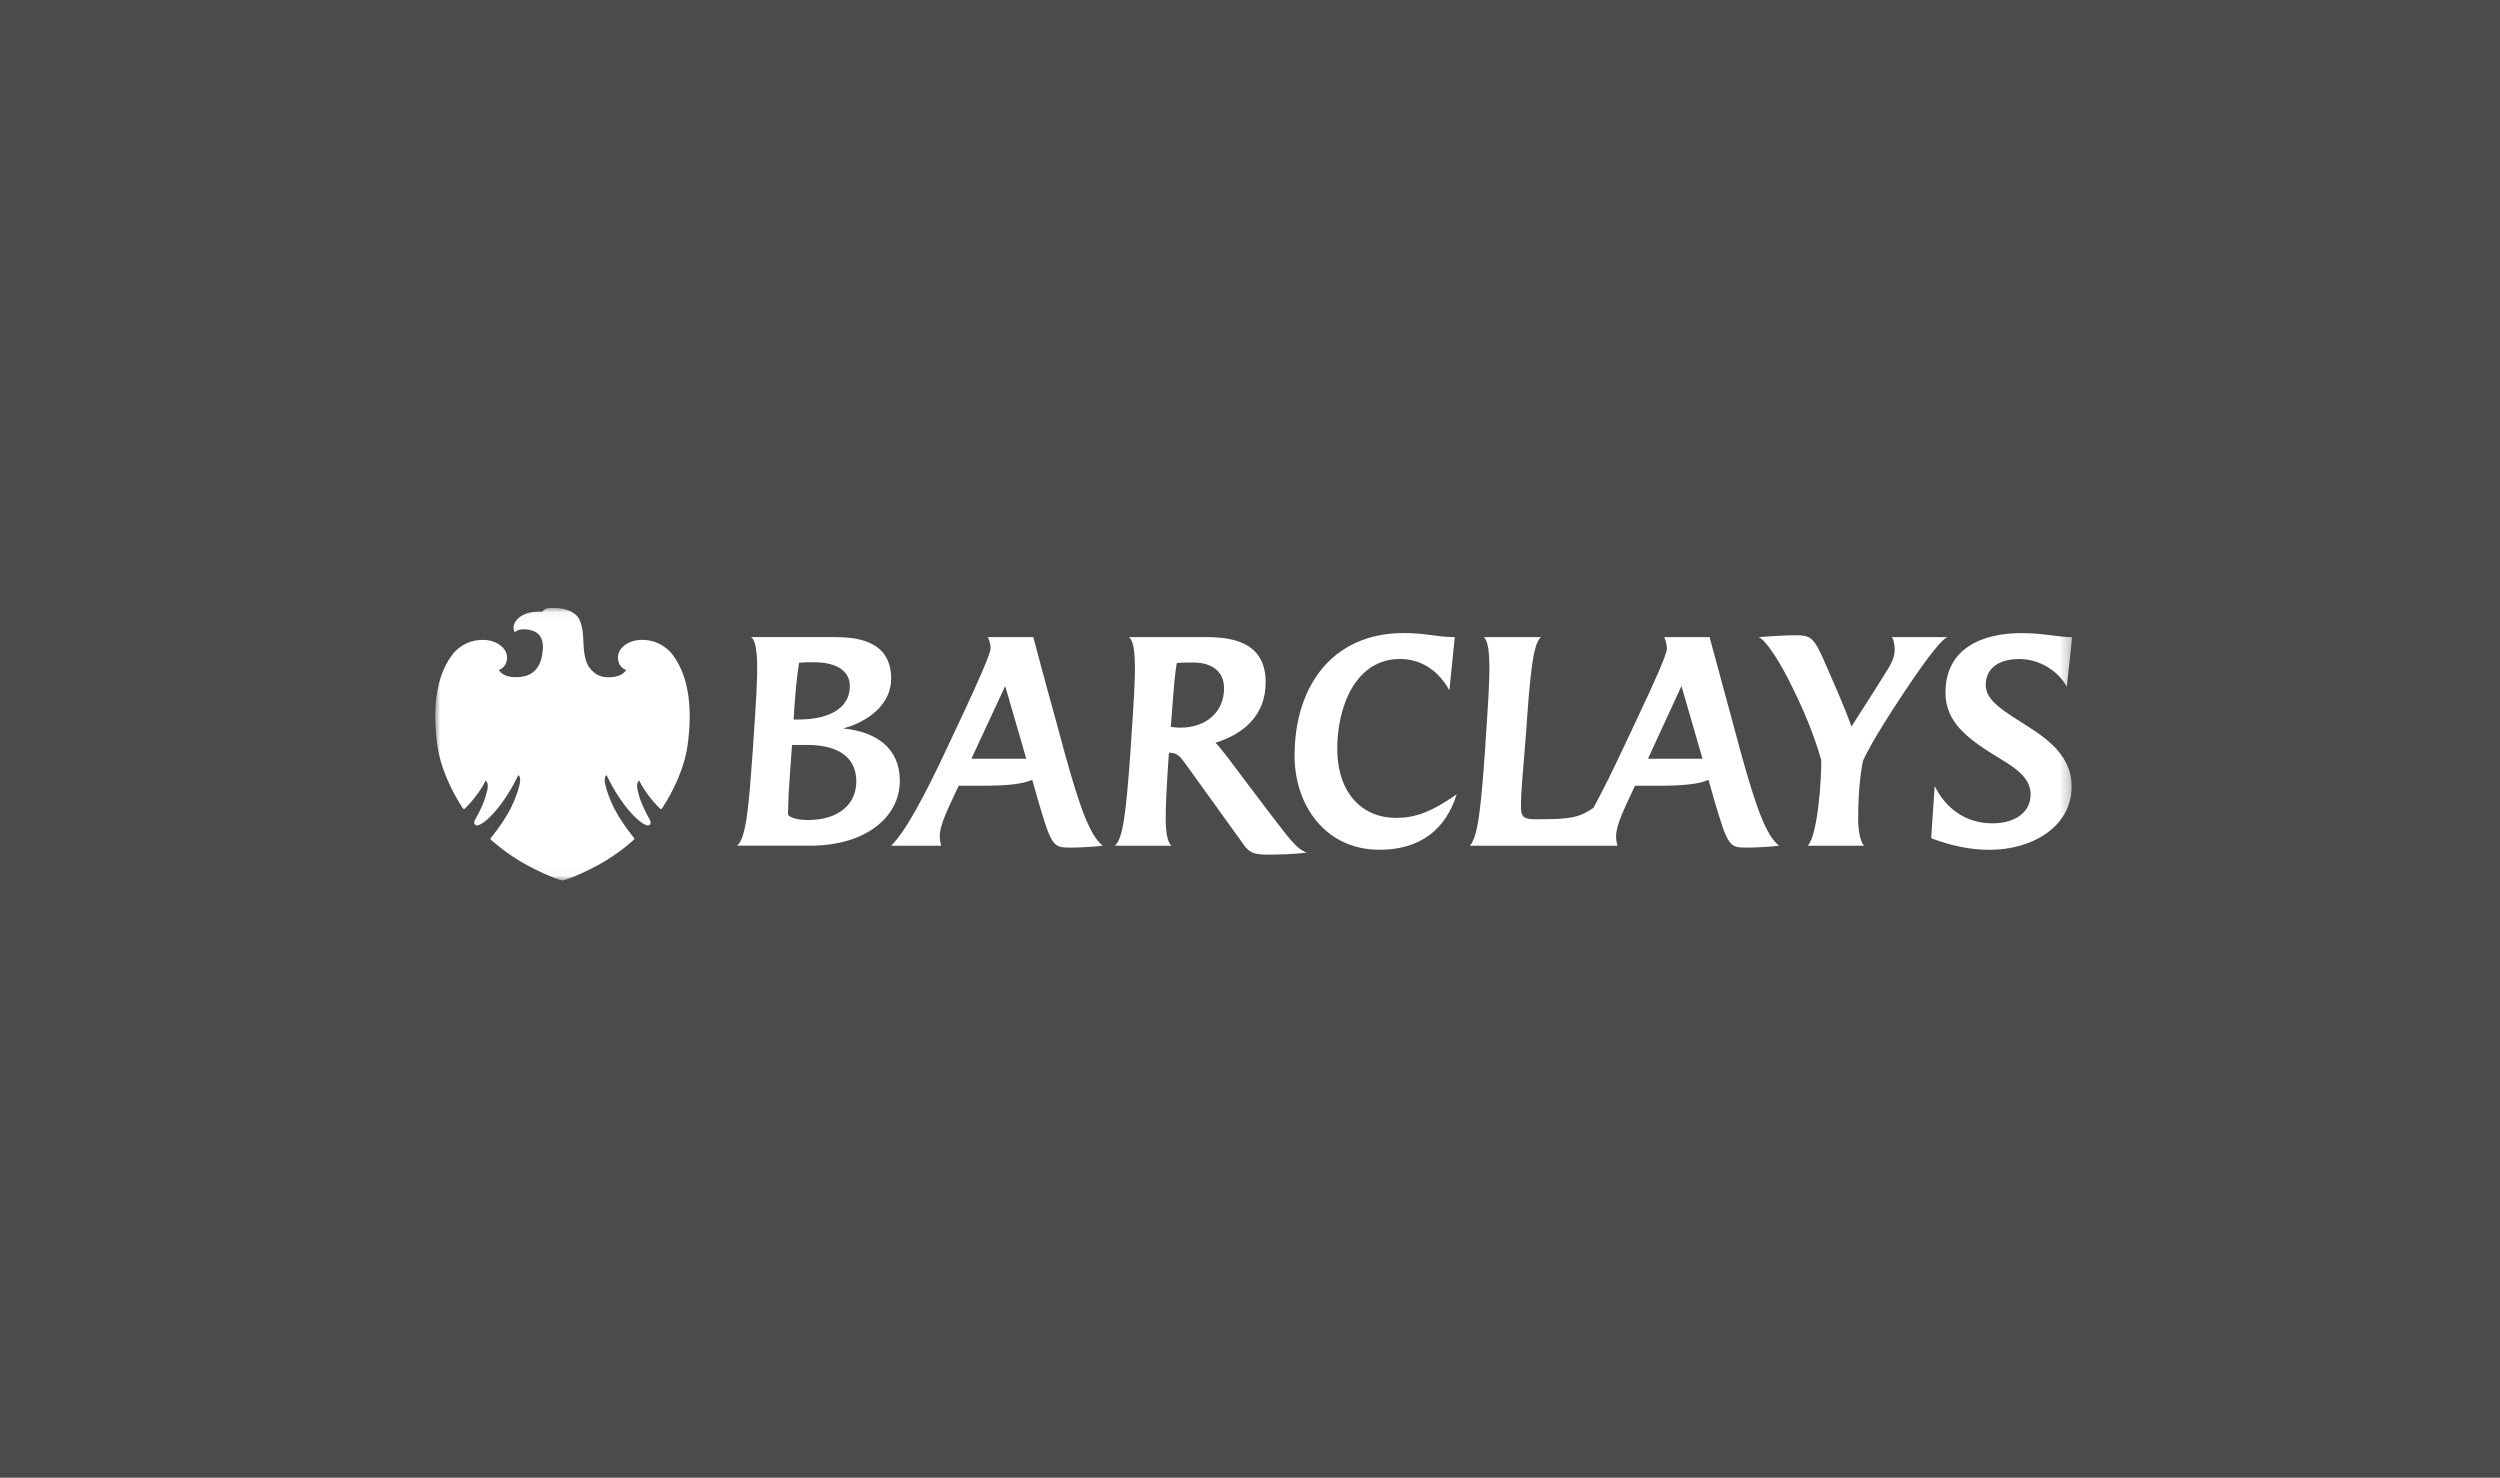 <?xml version="1.0" encoding="UTF-8"?> <svg xmlns="http://www.w3.org/2000/svg" xmlns:xlink="http://www.w3.org/1999/xlink" height="146" viewBox="0 0 247 146" width="247"><mask id="a" fill="#fff"><path d="m0.0.058h161.734v26.919h-161.734z" fill="#fff" fill-rule="evenodd"></path></mask><g fill="none" fill-rule="evenodd"><path d="m0 0h247v146h-247z" fill="#4b4b4b"></path><g fill="#fff" transform="translate(43 60)"><path d="m37.038 23.555h-7.208c.908-.802 1.149-3.925 1.549-9.425l.079-1.281c.214-3.123.375-5.526.348-7.207-.027-1.442-.187-2.378-.588-2.698h8.062c1.922 0 5.767.107 5.767 4.111 0 2.67-2.484 4.325-4.752 4.914 3.204.32 5.607 1.868 5.607 5.179-.001 3.577-3.364 6.407-8.864 6.407m-.32-9.958h-1.468l-.214 3.043c-.106 1.336-.16 2.456-.187 3.79 0 .188.587.589 1.974.589 2.884 0 4.78-1.441 4.78-3.818 0-2.643-2.163-3.604-4.885-3.604m.666-8.169c-.401 0-.934 0-1.441.054-.214 1.442-.347 2.829-.453 4.351 0 0-.081 1.308-.081 1.254h.534c2.617 0 5.02-.907 5.02-3.308 0-1.39-1.149-2.35-3.579-2.35m25.415 18.313c-1.76 0-1.894-.052-3.309-4.911l-.507-1.789c-.856.4-2.377.587-4.806.587h-2.456l-.427.908c-.427.963-1.469 2.938-1.442 4.086 0 .266.027.534.134.934h-4.938c1.414-1.415 3.204-4.698 5.686-10.011l1.442-3.07c1.307-2.776 2.696-5.927 2.696-6.381 0-.401-.105-.774-.267-1.148h4.486s1.173 4.459 2.215 8.169l.881 3.258c1.522 5.473 2.483 8.142 3.764 9.184-1.148.133-2.59.185-3.152.185m-6.485-15.962-3.339 7.18h5.419zm25.999 16.658c-1.521 0-1.895-.242-2.401-.936l-5.767-8.009c-.454-.614-.8-1.121-1.521-1.121h-.134l-.106 1.548c-.134 2.11-.214 3.793-.214 5.047.026 1.388.187 2.241.561 2.589h-5.58c.8-.721 1.093-3.125 1.548-9.425l.081-1.308c.213-3.096.374-5.5.346-7.18-.027-1.469-.185-2.378-.587-2.698h7.608c2.482 0 5.9.428 5.9 4.459 0 3.309-2.217 5.126-4.965 5.979.267.241.747.855 1.041 1.229l4.191 5.554c2.617 3.444 2.83 3.604 3.765 4.084-1.175.133-2.749.187-3.765.187m-7.447-18.981c-.508 0-1.123 0-1.602.053-.16.88-.295 2.403-.481 4.858l-.108 1.443c.269.054.615.082.936.082 2.562 0 4.325-1.551 4.325-3.899 0-1.604-1.121-2.537-3.07-2.537m18.42 18.5c-5.313 0-8.384-4.378-8.384-9.29 0-6.834 3.71-12.122 10.785-12.122 2.216 0 3.258.401 5.045.401l-.534 5.26c-1.014-1.842-2.67-3.097-4.885-3.097-4.405 0-6.194 4.754-6.194 8.838 0 4.431 2.483 6.86 5.793 6.86 1.789 0 3.362-.481 6.007-2.322-1.068 3.418-3.551 5.473-7.635 5.473m36.332-.214c-1.763 0-1.895-.052-3.311-4.911l-.506-1.789c-.853.4-2.377.587-4.806.587h-2.456l-.427.908c-.614 1.363-1.441 2.962-1.441 4.086 0 .266.026.56.134.934h-14.577c.828-.934 1.095-3.951 1.495-9.425l.08-1.307c.214-3.124.375-5.526.347-7.207-.026-1.388-.161-2.27-.534-2.669h5.634c-.803.614-1.097 3.924-1.469 9.398l-.107 1.307c-.135 2.03-.401 4.111-.401 6.141 0 .933.374 1.147 1.336 1.147 3.415 0 4.271-.08 5.818-1.121.961-1.762 2.056-3.979 3.123-6.274l1.444-3.07c1.361-2.883 2.694-5.821 2.694-6.381 0-.402-.106-.774-.265-1.148h4.484s1.815 6.728 2.215 8.168l.88 3.258c1.521 5.473 2.484 8.142 3.766 9.184-1.07.134-2.591.186-3.152.186m-6.487-15.962-3.309 7.18h5.391zm19.409 4.67c-.482.801-1.094 1.894-1.469 2.697-.32 1.521-.481 3.551-.481 5.792 0 .935.161 2.189.588 2.617h-5.579c.986-.934 1.388-6.673 1.336-8.489-.748-2.589-1.764-5.072-3.312-8.089-.985-1.895-2.134-3.685-2.855-4.032 1.254-.106 2.855-.186 3.631-.186 1.387 0 1.762.186 2.617 2.056 1.332 3.017 2.321 5.284 2.909 6.968 1.415-2.217 2.403-3.738 3.685-5.82.32-.507.587-1.148.587-1.762 0-.482-.081-1.015-.294-1.255h5.527c-1.068.24-5.874 7.796-6.888 9.504m18.661-4.618c-.856-1.55-2.699-2.725-4.7-2.725-1.761 0-3.31.722-3.31 2.591 0 1.575 1.949 2.642 3.979 3.952 2.215 1.388 4.512 3.095 4.512 6.06 0 3.872-3.764 6.247-8.116 6.247-1.788 0-3.657-.346-5.765-1.147l.346-5.153c1.015 2.057 2.911 3.685 5.712 3.685 2.164 0 3.764-1.04 3.764-2.857 0-1.548-1.309-2.509-2.909-3.469-3.365-2.029-5.499-3.659-5.499-6.595 0-4.406 3.683-5.874 7.501-5.874 2.214 0 3.604.401 5.018.401z" mask="url(#a)"></path><path d="m11.65.059c-.715 0-.862.124-1.094.382-.091-.005-.186-.007-.286-.007-.549 0-1.255.081-1.856.483-.581.384-.858 1.063-.548 1.56 0 0 .207-.305.891-.305.097 0 .203.011.316.02.944.112 1.643.609 1.558 1.921-.076 1.312-.567 2.774-2.579 2.791 0 0-.259 0-.536-.025-.936-.102-1.231-.69-1.231-.69s.809-.22.816-1.247c-.007-.699-.616-1.338-1.494-1.597-.288-.084-.603-.125-.932-.125-1.035 0-2.197.434-2.981 1.457-1.777 2.346-1.921 5.766-1.488 8.946.436 3.187 2.458 6.14 2.517 6.22.043.057.082.088.125.088.022 0 .046-.01.07-.031.873-.847 1.706-2.005 2.062-2.779.381.304.182.95-.028 1.64-.199.706-.683 1.643-.859 1.945-.169.295-.396.639-.091.818.031.019.07.029.117.029.392 0 1.312-.683 2.34-2.052 1.15-1.542 1.734-2.91 1.734-2.91.084.019.225.161.202.549-.016.394-.421 1.86-1.21 3.225-.797 1.364-1.534 2.217-1.683 2.412-.092.113-.013.183.046.229.058.039 1.469 1.356 3.518 2.469 2.428 1.294 3.504 1.526 3.504 1.526s1.074-.227 3.501-1.519c2.048-1.114 3.465-2.437 3.517-2.482.059-.04.135-.104.045-.227-.14-.185-.879-1.043-1.675-2.407-.786-1.355-1.207-2.831-1.213-3.22-.016-.392.116-.522.197-.554 0 0 .59 1.377 1.74 2.91 1.032 1.371 1.945 2.052 2.338 2.052.05 0 .09-.011.122-.029.295-.18.076-.528-.098-.819-.162-.301-.652-1.231-.861-1.943-.2-.698-.407-1.343-.02-1.64.357.774 1.184 1.938 2.059 2.774.023.024.05.036.076.036.038 0 .08-.031.116-.083.065-.086 2.09-3.033 2.522-6.225.435-3.187.292-6.6-1.487-8.946-.779-1.026-1.949-1.462-2.992-1.462-.326 0-.636.042-.92.123-.886.266-1.491.912-1.486 1.604 0 1.028.814 1.247.814 1.247s-.272.574-1.242.69c-.181.022-.357.033-.526.033-.729 0-1.344-.232-1.911-1.032-.549-.77-.531-2.355-.563-2.884-.025-.536-.14-1.739-.704-2.231-.562-.503-1.247-.673-2.101-.706-.063.002-.119.002-.171.002" mask="url(#a)"></path></g></g></svg> 